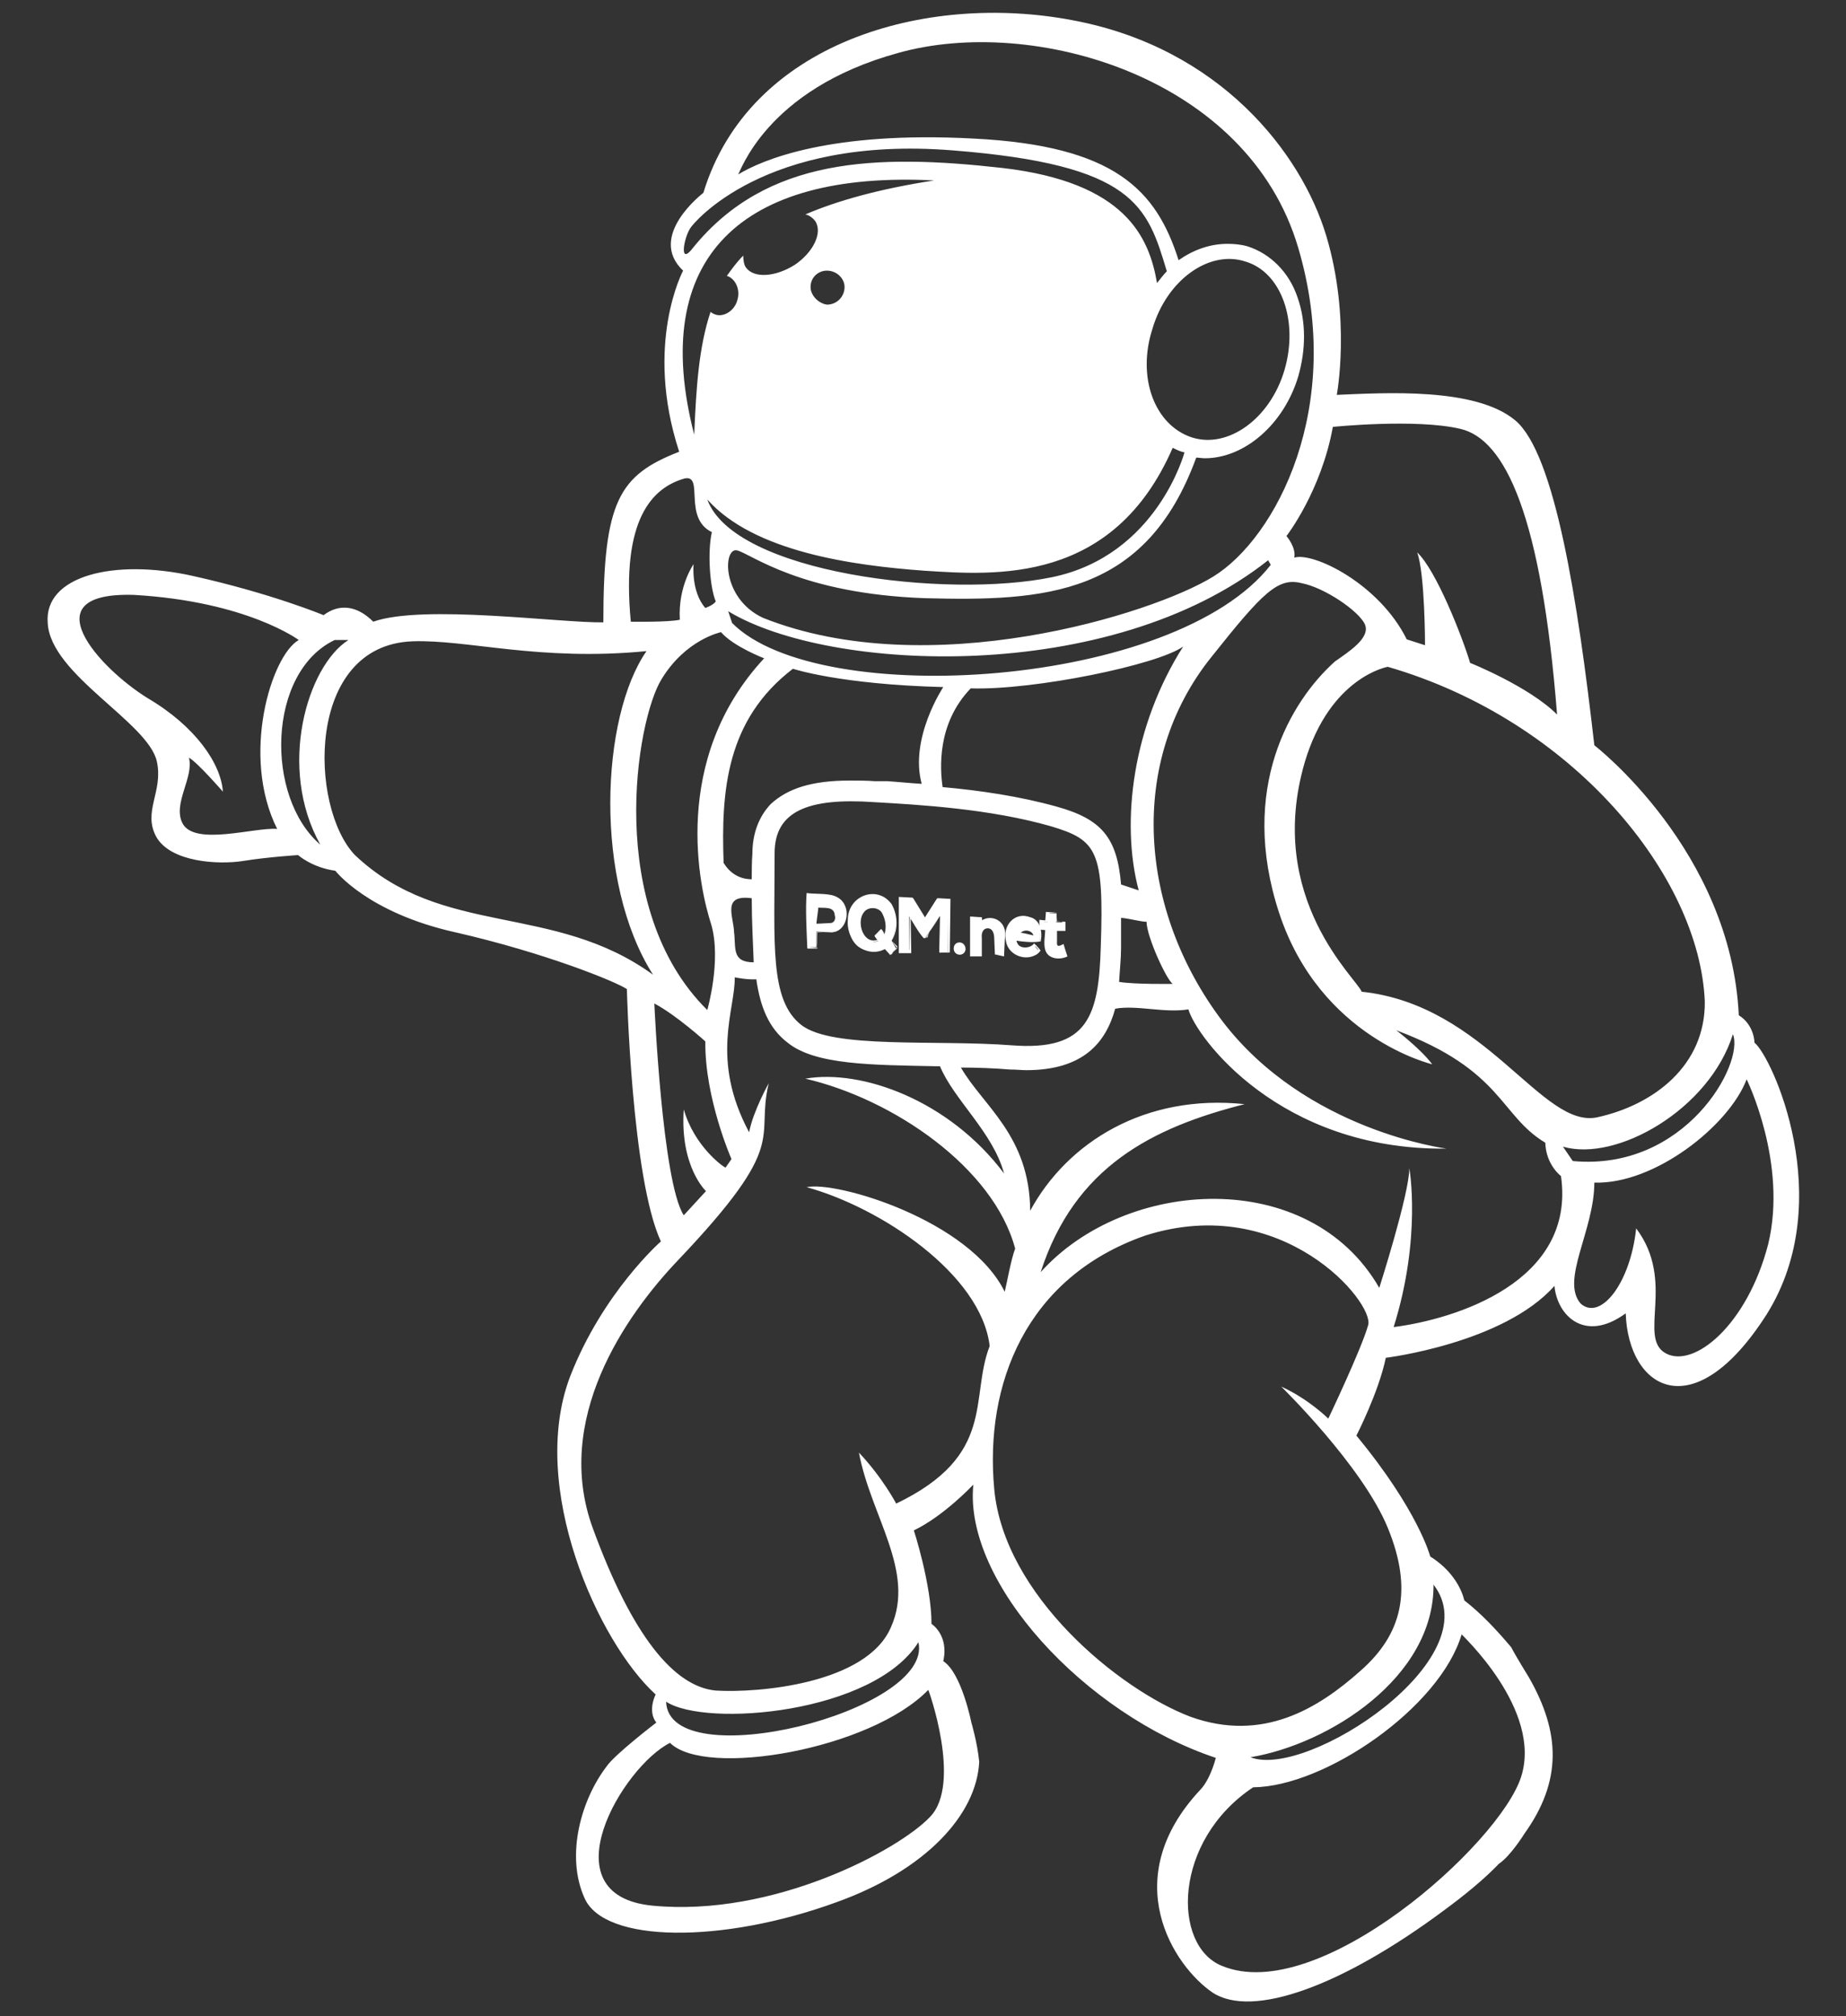 <?xml version="1.0" encoding="utf-8"?>
<!-- Generator: Adobe Illustrator 29.2.1, SVG Export Plug-In . SVG Version: 9.03 Build 55982)  -->
<svg version="1.0" id="Calque_5" xmlns="http://www.w3.org/2000/svg" xmlns:xlink="http://www.w3.org/1999/xlink" x="0px" y="0px"
	 viewBox="0 0 282.4 308.4" style="enable-background:new 0 0 282.4 308.4;" xml:space="preserve">
<rect x="0" y="0" width="282.4" height="308.4" fill="#333333" stroke="none"/>
<style type="text/css">
	.st0{fill:#FFFFFF;}
</style>
<g>
	<path class="st0" d="M268.4,159.5c0,0,0-2.7-2.4-4.2c-1.2-25.2-22.1-41.3-22.1-41.3c-2.5-21.9-6-44.6-12.1-49.7
		c-6.1-5.1-20-4.2-27.3-3.9c0,0,2.2-11.6-1.6-24.3s-16.3-28.8-38.8-33c-22.5-4.3-49.5,3.4-56.5,26.4c0,0-8.7,6.6-3.1,11.9
		c0,0-6,11.2-0.6,27.7c-9.2,3.6-11.6,7.5-11.6,26.1c-6.7,0.1-27.6-2.8-35.2-0.1c-2.5-2.5-5.2-2.8-7.6-1c0,0-7.9-3.3-20-6
		c-12.1-2.7-22.8,0-22.2,7.2c0.4,7.9,15.4,15.2,16.7,21.2c1,4.6-2.2,7.6-0.1,11.5c2.2,3.9,9.5,4.3,13.3,3.7c3.7-0.6,8.4-0.9,8.4-0.9
		s2.1,1.9,5.7,2.4c0,0,4.9,6.4,18.3,9.4c13.6,3.1,24.5,7.5,26.3,8.7c0,0,0.7,28.9,5.2,38.6c0,0-8.9,7.8-13.9,20.7
		c-6.4,16.9,4.3,40.6,13.1,48.6c0,0-1.3,2.5,0.1,4.3c0,0-6.4,4.9-7.6,6.7c-3.9,5.1-6.3,13.6-3.4,20.1c3,7,21.2,7,38.5,0.7
		c13.7-4.9,21.5-13.4,21.9-21.5c-0.3-3-1.2-6-1.2-6s-1.5-7.6-4.3-9.4c0.9-4-1.8-5.7-1.8-5.7c0-6-2.7-14.3-2.7-14.3
		c4.6-2.2,9.1-7,9.1-7c-1.5,14.9,17,35.1,37.1,41.8c-0.6,2.2-1.5,4-2.4,4.9c-12.8,13.7-4,27,1.9,31c6.1,4,19.8-1,35.3-12.5
		c3.4-2.5,6.3-4.9,8.5-7.2c1.8-1.2,3.9-4.6,3.9-4.6c5.8-8.1,5.5-15.5,0.7-23.9c0,0-2.1-3.4-2.7-4.6c-2.1-2.5-4.5-5.1-7.2-7.2
		c0,0-0.7-3.9-5.2-6.7c0,0-1.8-7-11.3-18.5c0,0,3.4-6.6,4.5-11.9c0,0,18-2.2,25.8-11c0.4,4.5,4.6,8.8,10.9,4.2
		c0.4,11.6,10.4,17.7,21.6,0.1C281.2,183.5,271,161.5,268.4,159.5z M260.8,153.2c0.1,9.8-7.8,15.8-16.4,17.7
		c-8.5,1.9-17-17.2-36.1-19.2c-0.6-1.9-14.8-14.2-8.7-35.1c3.9-13.1,12.7-14.6,12.7-14.6C240.6,110.2,260,134,260.8,153.2z
		 M203.9,65.3c0,0,12.7-1.3,19.5,0.3c6.9,1.6,12.4,13.3,14.8,43.7c-4.3-4.3-13.3-7.9-13.3-7.9c-1.2-4-5.2-14.2-8.1-16.9
		c1.2,3.3,1.2,14.2,1.2,14.2l-2.8-0.9c-4.2-8.5-14.3-13.4-17.2-12.5c0.3-1.6-1.2-3.3-1.2-3.3S202.1,75.2,203.9,65.3z M137.4,8.1
		c20.6-5.8,53.5,3.6,61.2,29.8c7.2,24.3-3.4,44.4-13,50.3c-9.4,5.8-43.6,16.4-68.9,6.3c-6.4-3-6.1-10.9-3.9-10.3
		c2.2,0.6,9.7,6.6,28.6,7.3C159.9,92,175.3,91.1,183,70c0.4,0,0.9,0.1,1.3,0.1c6.1,0,12.1-5.2,14.3-12.5c1.2-4.2,1.2-8.4-0.1-12.1
		c-1.3-3.9-4.2-6.7-7.6-7.8c-1-0.3-2.1-0.4-3.1-0.4c-2.7,0-5.2,0.9-7.5,2.5c-3.4-10.7-9.7-17.5-31.3-18.6
		c-22.1-1.2-32.5,3.3-36.1,5.5C113.2,26.6,117,13.7,137.4,8.1z M174.2,136.2l-2.7-0.9c-0.6-7.2-3-10-9.8-11.9
		c-5.7-1.6-11.9-2.5-17.5-3c-0.4-2.8-0.9-9.7,4.3-15.1c9.7,0.3,28.6-3.6,32.5-6.4C173.3,111,171.4,125.7,174.2,136.2z M175.4,141
		c0,2.2,3,8.8,4,9.5c0,0-5.7,0.1-8.2-0.3c0.1-1.8,0.3-3.6,0.3-5.2c0-1.6,0-3.3,0-4.6C172.8,140.5,174.5,141,175.4,141z M118.5,130.5
		c0-6.4,5.1-8.5,15.2-7.8c6.9,0.4,17.7,1,27.1,3.7c7,2.1,8.1,3.7,7.6,18.3c-0.3,10.7-1.9,16.1-13.6,15.2
		c-11.6-0.9-27.4,0.6-32.2-3.1C117.7,153,118.5,144.4,118.5,130.5z M115,134.5c-1.2,0-3-0.4-4.3-2.5c-0.4-11,0.4-21.9,10.6-29.7
		c0,0,7.2,2.4,23,2.8c0,0-5.2,7.8-3.3,14.8c-1.8-0.1-3.6-0.3-5.2-0.4h-1.9c-1.3-0.1-2.7-0.1-3.9-0.1c-5.8,0-9.5,1.2-12.1,3.6
		c-1.8,1.9-2.8,4.5-2.8,7.6C115,131.9,115,133.2,115,134.5z M115.3,147.2c-3.4,0-2.7-2.2-3-4.6c-0.1-2.5-1.9-5.8,2.7-5.2
		C115,141,115.2,144.2,115.3,147.2z M108.8,141.4c1.6,5.5-0.6,13.1-0.6,13.1c-15.7-15.5-10.9-44.3-7-50.6c3.7-6.1,9.1-7.2,9.1-7.2
		c1.9,2.2,6.6,4,6.6,4C102.5,116.2,107,135.9,108.8,141.4z M141.4,87.3c10.9,0.7,28.9,2.1,38-18.8c0.6,0.3,1.2,0.6,1.8,0.7
		c0,0-4.2,15.8-20.3,19.1c-16.1,3.3-48.6-0.6-52.7-11.9C115.3,84.4,130.4,86.5,141.4,87.3z M124,43.9c0-1.5,1.2-2.5,2.5-2.5
		c1.5,0,2.7,1.2,2.7,2.5c0,1.5-1.2,2.7-2.7,2.7C125.2,46.4,124,45.2,124,43.9z M176.3,50.3c2.2-7.5,8.7-12.1,14.2-10.3
		c5.5,1.6,8.2,9.1,6,16.6s-8.7,12.1-14.2,10.3C176.6,65,173.9,57.7,176.3,50.3z M112,95.3l-0.6-1.8c15.5,9.4,58.5,11.3,82.6-7.8
		l0.4,0.7C179.8,105.2,125.3,108.7,112,95.3z M105.6,34.9c0.4-0.7,11.3-14.2,40.1-11.9c27.9,2.2,29.8,8.5,32.8,18.5
		c-0.6,0.6-1,1.2-1.5,1.8c-1.2-7-4.8-15.4-23.6-17.6c-19.5-2.2-36.1-1.6-47.3,12.1C103.8,40.9,104.6,36.4,105.6,34.9z M142.9,27.6
		c-8.4,1.3-14.8,3.1-19.7,5.2c0.6,0.1,1.2,0.6,1.5,1c1.2,1.8-0.3,4.8-3.1,6.7c-3,1.9-6.3,2.1-7.5,0.4c-0.3-0.4-0.4-1.2-0.4-1.8
		c-1,1-1.8,2.1-2.5,3.1c1.3,0.4,2.1,2.1,1.6,3.7c-0.4,1.6-2.1,2.7-3.4,2.2c-0.3-0.1-0.6-0.3-0.7-0.4c-1.8,5.4-2.2,11.6-2.5,18.8
		C99.2,39.4,113.4,26.1,142.9,27.6z M104.7,73.2c3.1-0.7-0.3,6,4.2,8.2c-0.7,3.1-0.3,8.5,0.6,10.6c-0.4,0.6-1.6,1-1.6,1
		c-2.2-2.5-1.8-6.7-1.8-6.7s-2.4,3.4-2.1,8.5c-1.8,0.4-7.5,0.3-7.5,0.3C95,79.4,99.8,74.6,104.7,73.2z M27.9,125.9
		c-1.5-3,1.8-7,1-10c1.3,0.7,5.2,5.2,5.2,5.2c-0.3-4.3-4.2-10-11.5-14.3c-7.3-4.5-18.2-16.3-2.1-15.8c17.3,1,25.2,6.9,25.2,6.9
		c-4.2,2.4-8.9,17.7-3.3,28.9C39,126.5,29.7,129.5,27.9,125.9z M51.2,97.9h2.1c-6.3,4-10.9,19.5-4.3,31.3
		C40.5,121.9,40.9,102.8,51.2,97.9z M54.3,130.8c-7-7.3-7.6-32.1,8.8-32.7c8.4-0.3,19.4,3.1,35.8,1.5c-7,10.1-8.1,35.2,1,49.5
		C84.6,138,67.7,143.5,54.3,130.8z M100.1,153.5c3.4,1.8,7.8,5.8,7.8,5.8c-0.1,8.7,4,18,4,18l-0.9,1.3c-0.4-0.1-4.8-3.3-6.4-8.9
		c-0.6,8.8,3.4,12.5,3.4,12.5l-3.4,3.7C101.3,180.8,100.1,153.5,100.1,153.5z M142.3,277.9c-4.8,5.1-24,15.4-42.5,13.6
		c-16.3-1.6-4.5-21.3,2.7-24.9c5.4,5.4,30.7,1,39.5-8.1C142,258.3,147.2,272.8,142.3,277.9z M140.5,251.2
		c2.4,10.6-38.2,20.7-38.6,9.1C108,264.3,133.7,262.1,140.5,251.2z M137.1,230c0,0-2.1-4-5.7-7.8c1.8,9.7,8.7,18.2,4.9,26.7
		c-3.7,8.7-20.4,10.1-26.8,9.7c-6.4-0.6-12.8-8.4-18.8-24.8c-6.1-16.6,4.9-32.5,13-41c17.3-18.2,11.8-18.3,13.9-27.1
		c0,0-2.4,4.3-3,7.5c-6-11.2-2.1-18.8-2.2-23.7c0,0,1.9,0.4,3.3,0.3c0.6,4.2,1.9,7.5,4.8,9.7c4.2,3.4,12.8,3.4,22.7,3.6h0.6
		c2.1,5.1,8.1,10.1,9.8,16.4c-8.4-11.2-21.8-16-30.4-14.5c13.4,3.1,28.8,13.6,32.1,26c-0.6,1.5-1.3,5.4-1.6,6.6
		c-5.4-11-25.8-17-30.3-16c11.3,3.1,26.7,13.3,28,24.3C148.3,213.9,152.5,222.6,137.1,230z M232.7,271.8
		c-3.3,10.3-31,35.1-45.8,28.9c-7.6-3.1-7.5-19.1,4.8-27.3c11-0.1,28.6-12.2,31.9-23.4C223.5,250,236,261.5,232.7,271.8z
		 M219.3,242.4c8.8,11.3-19.4,29.8-28,26.4C203.3,266.8,219.4,256.6,219.3,242.4z M209.3,202.7c-1,3.6-6.1,14.3-6.1,14.3
		s-3-3-7.2-4.9c0,0,12.4,12.1,16.3,21.6c3.9,9.5,2.2,16.3-4.2,21.9c-6.4,5.7-14.9,11-26,7c-11-4.2-28.5-18.6-30-34.8
		c-1.5-16,4.8-32.4,23.1-38.8C196.2,182.3,210.3,199.3,209.3,202.7z M213.2,203c4.3-13.7,2.4-24.3,2.4-24.3c0,3.9-4.6,18.3-4.6,18.3
		c-10.7-18.6-38.8-16.9-51.8-2.4c5.2-16.1,17-22.1,31.2-25.7c-15.2-1.6-27.1,5.8-32.8,16.3c-0.1-11.5-7.2-16-10.6-21.9
		c2.5,0,5.1,0.1,7.5,0.3c0.9,0,1.8,0.1,2.5,0.1c8.8,0,12.2-4.3,13.6-9.4c3.3-0.6,7.5,0.7,11.2,0.1c1.2,4.2,13.9,21.6,39.5,21.3
		c0,0-21.5-2.7-34.3-19.5c-12.8-16.9-14.6-39.7-1.6-55.8c7.8-9.8,10.1-12.1,13.7-11.2c3.6,0.7,8.8,4.3,9.7,6.3
		c0.9,2.1-2.5,4.2-4.6,5.7c-6.7,6-14.8,19.4-8.5,38.5c6.3,19.1,23.4,23.1,23.4,23.1c-1.8-2.4-5.5-5.2-5.5-5.2
		c16.3,6.1,15.8,13,22.8,17.2c0.1,3.4,2.4,5.1,2.4,5.1C241.1,196.1,222.6,201.8,213.2,203z M239.1,175.4c8.2,2.4,22.4-5.7,26-17.2
		c1.8,4.5-7.3,21-24.5,19.4L239.1,175.4z M254.8,207c-4.3-2.4,1.6-11-4.5-19.1c-0.9,8.5-5.5,14.2-8.5,11.5
		c-3.1-3.6,2.1-11.2,2.1-18.5c9.2,0.3,20.6-8.7,23.3-15.8c0,0,6.3,12.8,3.3,25.2C267.3,202.7,259.1,209.4,254.8,207z"/>
	<g>
		<g>
			<path class="st0" d="M126.8,142.6l-1.9-0.1v2.4h-1.3v-8.1c1,0,2.1,0.1,3.3,0.1C130.2,137.2,130.2,142.8,126.8,142.6z
				 M124.9,141.3l1.9,0.1c1.6,0.1,1.6-2.7,0-2.8l-1.9-0.1V141.3z"/>
			<g>
				<path class="st0" d="M126.8,142.6h-1.9c0.1,0.6,0,1.6,0.1,2.4v0.1h-0.1h-1.3c-0.1,0-0.1,0-0.1-0.1c-0.1-2.5-0.3-6-0.1-8.4
					c1.9,0.3,4.8-0.3,5.8,1.8C130.1,140.1,129.1,142.9,126.8,142.6L126.8,142.6z M126.8,142.6c2.8,0.1,3.1-4,1-5.1
					c-1.3-0.4-2.8-0.1-4.2-0.3l0.4-0.3c0,2.4-0.1,5.7-0.1,8.1l-0.1-0.1l1.3,0.1l-0.1,0.1c0-0.7,0-1.6,0-2.4l0,0
					C124.9,142.6,126.8,142.6,126.8,142.6L126.8,142.6z"/>
				<path class="st0" d="M124.9,141.3l2.1-0.1c0.6,0,0.9-0.6,0.7-1.2c-0.1-1.5-1.8-1-2.8-1.2l0.3-0.3
					C125.2,139.2,125,140.1,124.9,141.3L124.9,141.3z M124.9,141.3c-0.1-0.9-0.3-2.1-0.3-3.1c0.7,0,1.5,0,2.4,0c1.3,0.1,1.9,1.9,1,3
					C127.3,142,125.8,141.3,124.9,141.3L124.9,141.3z"/>
			</g>
		</g>
		<g>
			<path class="st0" d="M143.8,140.1l-2.2,3.3h-0.3l-2.2-3.6v5.7h-1.3v-7.9l1.5,0.1l2.1,3.4l2.1-3.3l1.5,0.1v7.8h-1.3L143.8,140.1z"
				/>
			<g>
				<path class="st0" d="M143.8,140.1c-0.7,1.2-1.5,2.2-2.2,3.4h-0.3c-0.9-1-1.6-2.4-2.4-3.6l0.4-0.1l0.1,5.7v0.3h-0.3
					c-0.1,0-1.3,0-1.6,0v-0.3v-7.9v-0.4c0.3,0,1.6,0.1,1.9,0.1s0.1,0,0.3,0.1l2.1,3.4h-0.6l2.1-3.3c0.1-0.1,0-0.1,0.3-0.1
					c0.1,0,1.6,0.1,1.8,0.1v0.3l-0.1,7.8v0.1c0,0-1.3-0.1-1.5-0.1s-0.1,0-0.1-0.1C143.8,143.9,143.8,142,143.8,140.1L143.8,140.1z
					 M143.8,140.1c0,1.8,0.1,3.7,0.1,5.7l-0.1-0.1h1.3l-0.1,0.1l-0.1-7.8l0.3,0.3h-1.5l0.3-0.1c-0.1,0.3-2.4,3.6-2.4,3.7
					c0-0.1-2.2-3.7-2.4-3.9l0.3,0.1L138,138l0.4-0.3v7.9l-0.3-0.3h1.3l-0.3,0.3c0-0.4,0.1-6.3,0.1-6.4c0.7,1.3,2.1,3.1,2.4,4.2h0.3
					C142,142.5,143.2,141.1,143.8,140.1L143.8,140.1z"/>
			</g>
		</g>
		<g>
			<path class="st0" d="M147.7,145.1c0,1-1.3,1-1.3,0C146.2,144.1,147.7,144.1,147.7,145.1z"/>
			<g>
				<path class="st0" d="M147.7,145.1c0,1.3-1.8,1.2-1.8,0C145.9,143.8,147.7,143.9,147.7,145.1L147.7,145.1z M147.7,145.1
					c0-0.9-1-0.9-1,0C146.5,145.9,147.5,146,147.7,145.1L147.7,145.1z"/>
			</g>
		</g>
		<g>
			<path class="st0" d="M152.2,146v-2.8c0-0.9-0.4-1.5-1.2-1.5c-0.7,0-1.2,0.6-1.2,1.5v2.8h-1.2v-5.4h1l0.1,0.7
				c0.4-0.4,1-0.7,1.6-0.7c1.2,0,2.1,1,2.1,2.7v2.8L152.2,146z"/>
			<g>
				<path class="st0" d="M152.2,146l-0.1-2.4c0-0.9-0.3-1.6-1-1.6s-1,0.7-0.9,1.5c0,0.9,0,1.9,0,2.8c-0.3,0-1.3,0-1.5,0h-0.3
					c0-2.1,0-4,0-6.1c0.4,0,1.3,0.1,1.8,0.1c0,0.1,0.1,0.9,0.1,1l-0.6-0.1c1.2-1.3,3.3-0.9,3.9,0.7c0.3,0.7,0.1,1.5,0.1,2.2
					l-0.1,2.1v0.1l0,0L152.2,146L152.2,146z M152.2,146h1.2h-0.1c-0.1-1.2,0-3-0.4-4.2c-0.4-1.2-2.1-1.6-3-0.4l-0.4,0.6
					c0-0.3-0.1-1-0.1-1.5l0.3,0.3h-1l0.3-0.3c0,1.8,0,3.6,0,5.4l-0.3-0.3h1.2l-0.3,0.3c0.1-1.3-0.3-2.5,0.3-3.7
					c0.4-0.9,1.9-0.9,2.4,0.1C152.6,143.1,152.2,145.1,152.2,146L152.2,146z"/>
			</g>
		</g>
		<g>
			<path class="st0" d="M155.5,143.9c0.1,0.6,0.6,1.2,1.5,1.2c0.4,0,1-0.1,1.3-0.4l0.7,0.9c-0.4,0.6-1.3,0.7-2.1,0.7
				c-1.6,0-2.7-1.2-2.7-3c0-1.6,1-2.8,2.5-2.7c1.6,0.1,2.7,1.2,2.4,3.4L155.5,143.9z M158.1,143.1c-0.1-0.7-0.6-1-1.2-1
				s-1.2,0.3-1.3,1H158.1z"/>
			<g>
				<path class="st0" d="M155.5,143.9c0.1,1.3,2.1,1.3,2.7,0.4c0.1,0.1,0.9,0.9,0.9,1l0.1,0.1l-0.1,0.1c-1.5,1.8-4.8,0.9-5.2-1.5
					c-0.6-2.4,1.3-4.6,3.7-3.7c1.6,0.4,1.9,2.4,1.6,3.7C158.1,144.2,156.8,144.1,155.5,143.9L155.5,143.9z M155.5,143.9
					c1.2,0,2.5,0,3.7,0l-0.1,0.1c0.3-2.1-1.3-3.6-3.1-3c-1.6,0.7-1.6,3.4-0.3,4.3c0.9,0.6,2.4,0.6,3.3-0.1v0.3l-0.7-0.9h0.3
					C157.4,145.7,155.5,145.3,155.5,143.9L155.5,143.9z"/>
				<path class="st0" d="M158.1,143.1c-0.3-1-1.9-1-2.2,0l-0.3-0.4C156.2,142.6,156.9,142.8,158.1,143.1L158.1,143.1z M158.1,143.1
					c-0.7,0.1-2.1,0.3-3,0.3c0.1-0.4,0.3-1,0.7-1.3C156.6,141.1,158.3,141.9,158.1,143.1L158.1,143.1z"/>
			</g>
		</g>
		<g>
			<path class="st0" d="M161.6,139.6v1.5h1.3v1.2h-1.3v2.2c0,0.4,0.3,0.7,0.6,0.7c0.1,0,0.4,0,0.6-0.1l0.3,1.2
				c-0.3,0.1-0.6,0.1-1,0.1c-1,0-1.8-0.7-1.8-2.1v-2.2h-0.9V141h0.9v-1.3H161.6z"/>
			<g>
				<path class="st0" d="M161.6,139.6l0.1,1.5l-0.1-0.1h1.3c0.1,0,0.1,0,0.1,0.1c0,0.1,0,1.2,0,1.3c-0.1,0-1.5,0-1.6,0l0.3-0.3v1.9
					c-0.1,1,0.4,0.7,1,0.4c0.1,0.4,0.4,1.3,0.6,1.9c-1.2,0.6-3,0.4-3.4-1c-0.3-1,0-2.2,0-3.3l0.3,0.3c-0.1,0-1-0.1-1.2-0.1V142
					c0-0.1,0-1.2,0-1.3c0.1,0,0.9,0.1,1,0.1l-0.1,0.1l0.1-1.3v-0.1h0.1L161.6,139.6L161.6,139.6z M161.6,139.6l-1.2,0.1l0.1-0.1
					l0.1,1.3v0.1c-0.1,0-0.9,0-1,0l0.1-0.1v1.2l-0.3-0.3c0.1,0,1,0,1.2,0c0,0.1,0,1.6,0,1.8c-0.1,1.6,0.4,2.8,2.2,2.2l-0.1,0.4
					l-0.3-1.2l0.4,0.1c-1,0.6-1.8-0.1-1.6-1.2c0-0.1,0-2.2,0-2.2c0.1,0,1.5,0.1,1.6,0.1l-0.3,0.3v-1.2l0.1,0.1l-1.3-0.1h-0.1V141
					L161.6,139.6L161.6,139.6z"/>
			</g>
		</g>
		<g>
			<path class="st0" d="M136.4,143.9c0.4-0.7,0.6-1.6,0.6-2.5c0-2.1-1-4-3.6-4.2c-2.4-0.1-3.6,1.9-3.6,4c0,2.1,1,4.2,3.6,4.3
				c0.7,0,1.5-0.1,1.9-0.4l0.9,1l0.9-1L136.4,143.9z M135.3,142.9l-0.6-0.7l-0.9,1l0.6,0.7c-0.3,0.1-0.6,0.3-1,0.1
				c-1.5,0-2.2-1.5-2.2-2.8c0-1.3,0.6-2.8,2.2-2.7c1.6,0.1,2.2,1.5,2.2,2.8C135.8,141.9,135.6,142.3,135.3,142.9z"/>
			<g>
				<path class="st0" d="M136.4,143.9c0.9-1.6,0.6-3.9-0.4-5.2s-3.4-1.6-4.6-0.3c-1,1.3-1.2,3.4-0.4,5.1c0.7,1.6,3.1,2.4,4.6,1.2
					c0,0,0.9,1,0.9,1.2h-0.1l0.9-0.9v0.1L136.4,143.9L136.4,143.9z M136.4,143.9l0.9,0.9l0,0l0,0l-0.9,1.2l-0.1-0.1l-0.9-0.9h0.3
					c-3.1,1.9-6.3-1-6-4.3c0-3.7,4.5-5.4,6.7-2.4C137.4,140.1,137.4,142.3,136.4,143.9L136.4,143.9z"/>
				<path class="st0" d="M135.3,142.9l-0.6-0.6h0.1l-0.9,1v-0.3l0.6,0.6l0.1,0.1c-1.2,0.9-3.1,0.3-3.7-1.2c-0.4-1.2-0.4-2.7,0.4-3.9
					C134.4,136.6,137,140.4,135.3,142.9L135.3,142.9z M135.3,142.9c0.4-1.2,0.1-2.4-0.4-3.3c-0.6-0.9-2.1-0.9-2.7-0.1
					c-1.3,1.5-0.1,5.2,2.2,4.2v0.3c-0.1-0.1-0.6-0.7-0.6-0.9l1-1l0,0C135,142.3,135.2,142.6,135.3,142.9L135.3,142.9z"/>
			</g>
		</g>
	</g>
</g>
</svg>

